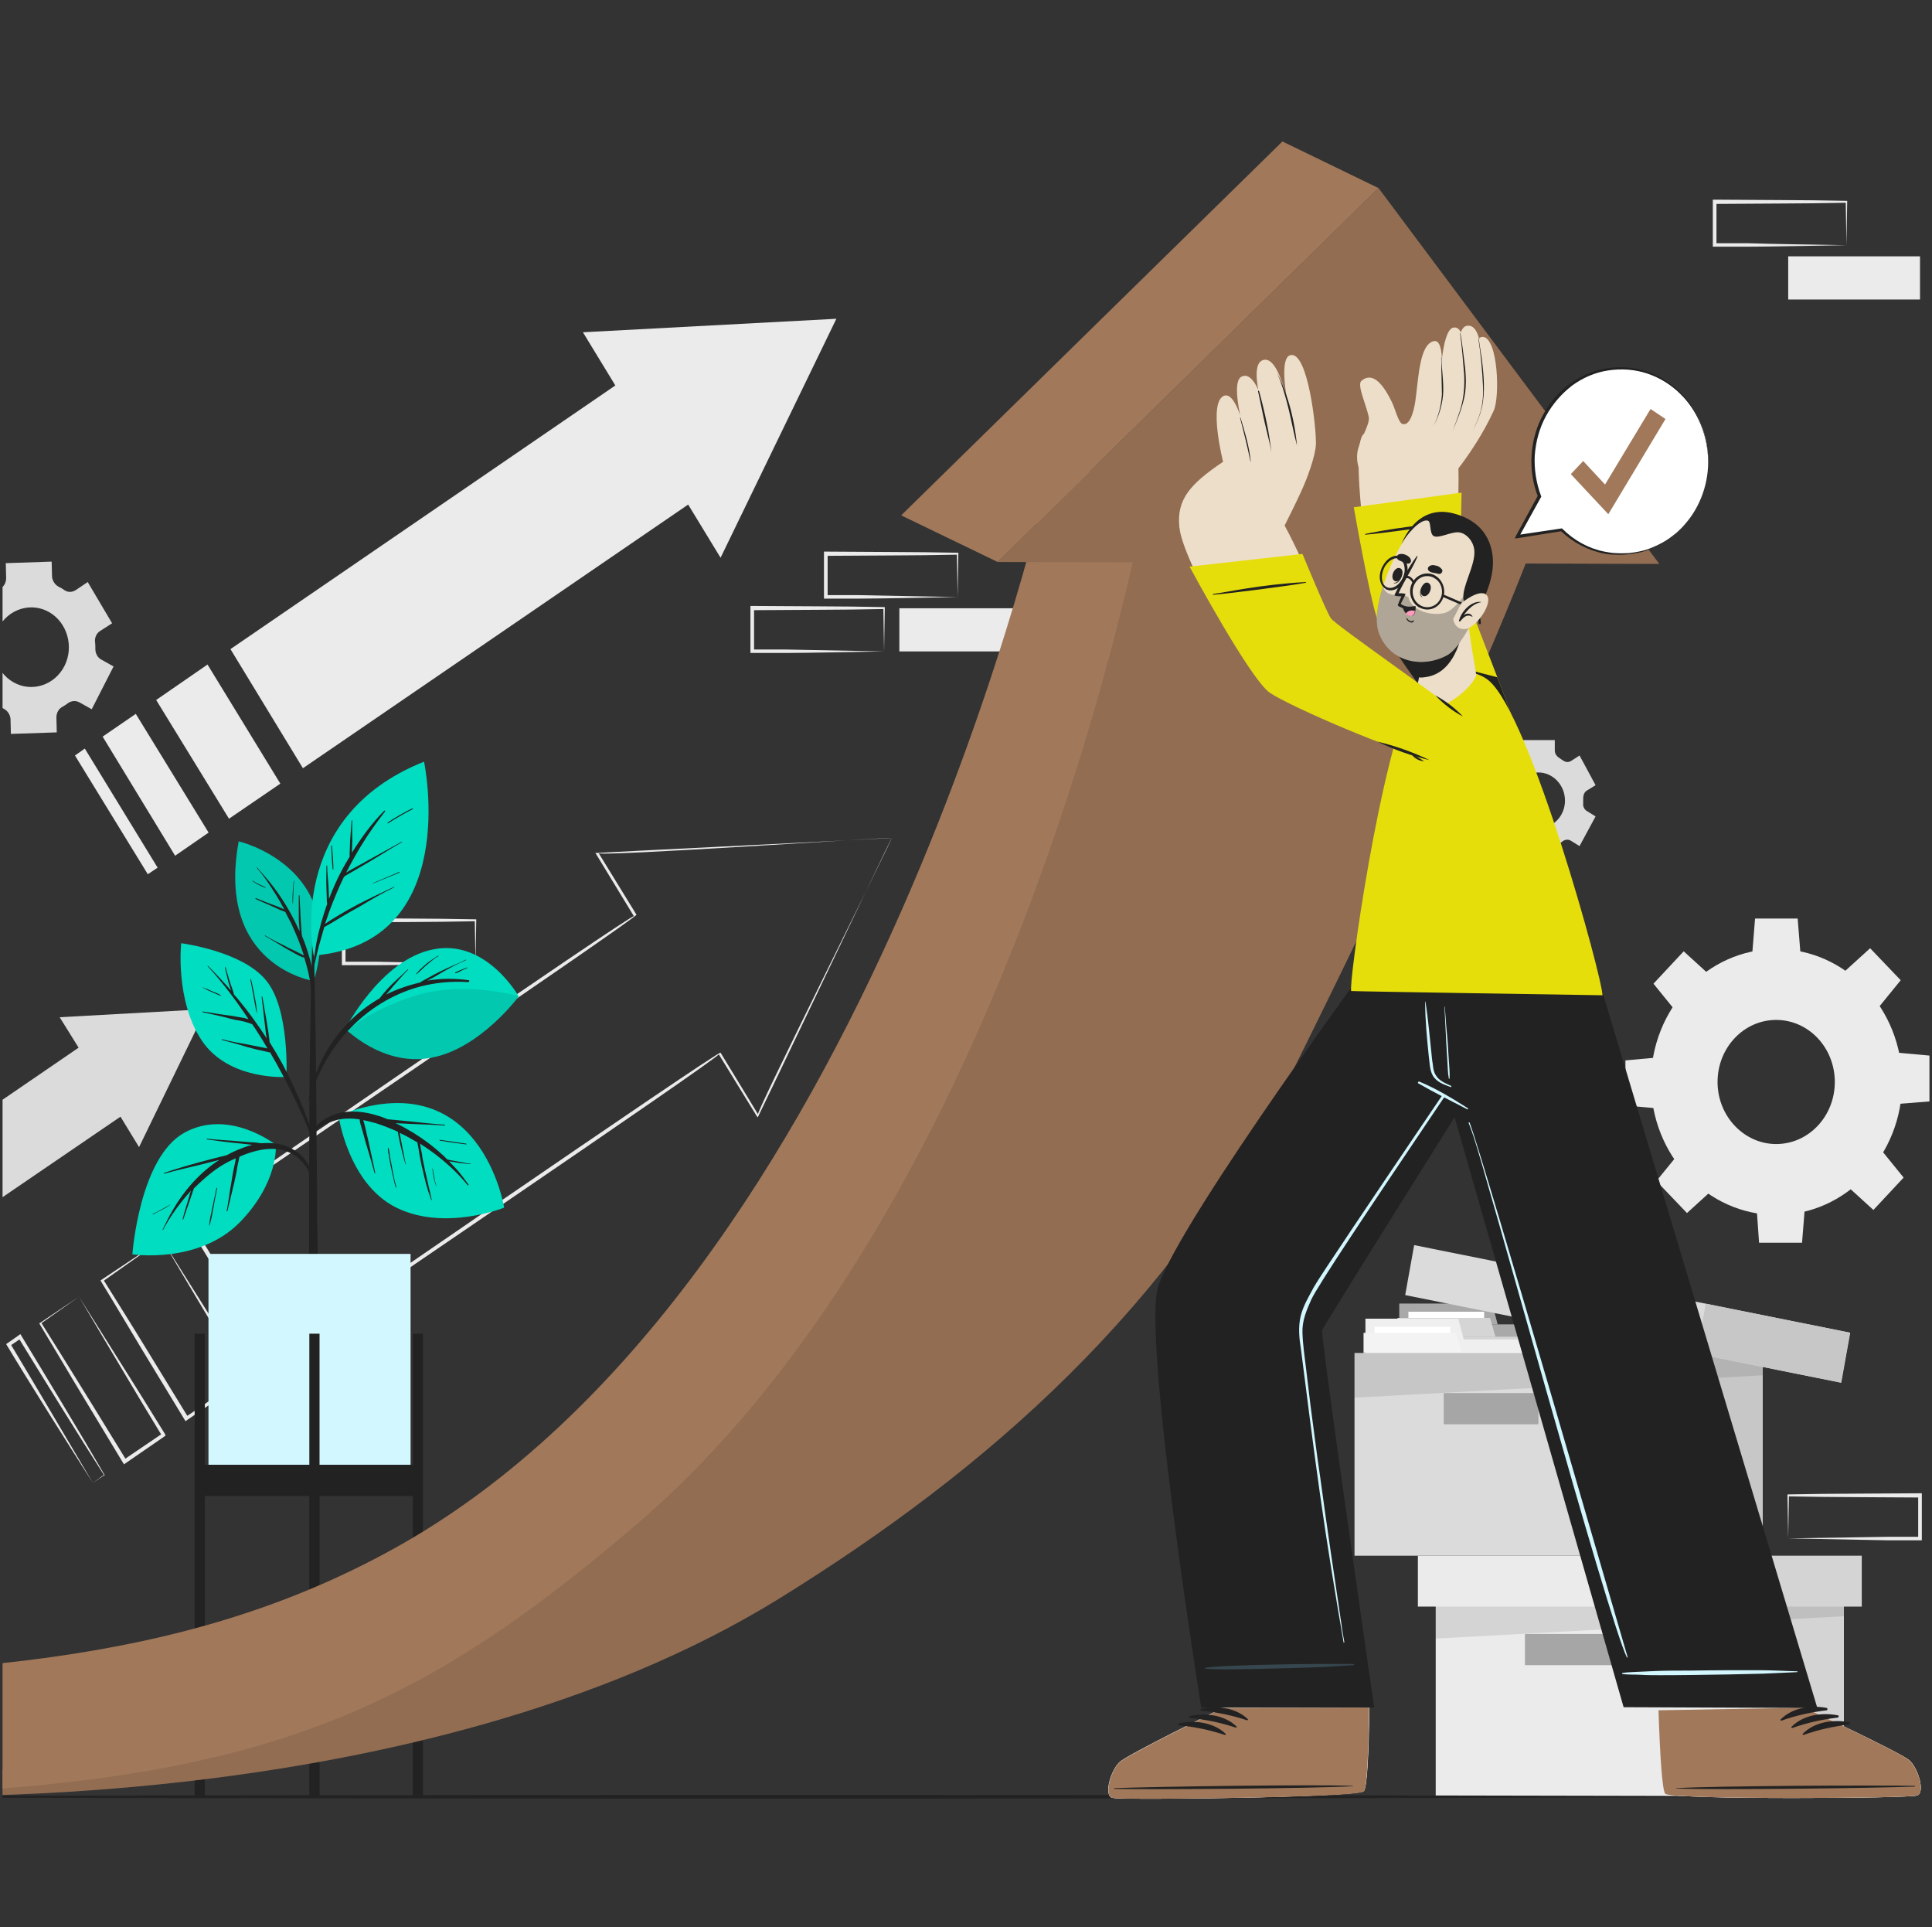 <svg width="378" height="377" viewBox="0 0 378 377" fill="none" xmlns="http://www.w3.org/2000/svg">
<rect x="0" y="0" width="378" height="377" fill="#333333" stroke="none"/>
<g clip-path="url(#clip0_3787_26980)">
<path d="M-2.644 137.982C-1.932 137.529 -1.077 137.529 -0.364 137.982C-0.15 138.133 -0.008 138.208 0.206 138.359C0.419 138.434 0.633 138.585 0.776 138.66C1.488 139.037 1.987 139.791 2.058 140.621L2.129 143.561L11.106 143.26L11.035 140.319C11.035 139.49 11.462 138.66 12.175 138.283C12.531 138.057 12.958 137.831 13.314 137.529C13.956 137.077 14.81 137.002 15.523 137.379L17.945 138.736L22.22 130.366L19.797 129.009C19.085 128.632 18.658 127.803 18.658 126.973C18.658 126.521 18.658 125.993 18.586 125.541C18.515 124.711 18.871 123.882 19.584 123.43L21.935 121.922L17.162 113.854L14.81 115.437C14.098 115.89 13.243 115.89 12.602 115.437C12.388 115.286 12.246 115.211 12.032 115.06C11.818 114.985 11.605 114.834 11.462 114.759C10.75 114.382 10.251 113.628 10.18 112.798L10.108 109.858L1.132 110.159L1.203 113.1C1.203 113.929 0.776 114.759 0.063 115.136C-0.364 115.362 -0.72 115.588 -1.077 115.89C-1.718 116.342 -2.573 116.417 -3.285 116.04L-5.707 114.683L-9.982 123.053L-7.56 124.41C-6.847 124.787 -6.42 125.616 -6.42 126.446C-6.42 126.898 -6.42 127.426 -6.349 127.878C-6.277 128.708 -6.634 129.537 -7.346 129.989L-9.697 131.497L-4.924 139.565L-2.644 137.982ZM-0.364 122.902C1.559 119.132 6.048 117.699 9.61 119.735C13.172 121.771 14.525 126.521 12.602 130.291C10.678 134.061 6.19 135.494 2.628 133.458C-0.934 131.422 -2.288 126.747 -0.364 122.902Z" fill="#DBDBDB"/>
<path d="M291.445 154.645C291.944 154.947 292.229 155.55 292.158 156.153C292.158 156.304 292.158 156.455 292.158 156.681C292.158 156.832 292.158 156.983 292.158 157.209C292.158 157.812 291.944 158.415 291.445 158.641L289.736 159.697L292.87 165.503L294.58 164.447C295.079 164.146 295.649 164.146 296.147 164.523C296.432 164.673 296.646 164.9 296.931 165.05C297.43 165.352 297.786 165.88 297.786 166.483V168.519H304.127V166.483C304.127 165.88 304.483 165.352 304.982 165.05C305.267 164.9 305.551 164.749 305.765 164.523C306.264 164.221 306.834 164.146 307.333 164.447L309.042 165.503L312.177 159.697L310.467 158.641C309.968 158.34 309.684 157.737 309.755 157.209C309.755 157.058 309.755 156.907 309.755 156.681C309.755 156.53 309.755 156.379 309.755 156.153C309.755 155.55 309.968 154.947 310.467 154.645L312.177 153.59L309.042 147.784L307.404 148.839C306.905 149.141 306.335 149.141 305.836 148.764C305.551 148.613 305.266 148.387 305.053 148.236C304.554 147.935 304.198 147.407 304.198 146.804V144.768H297.857V146.804C297.857 147.407 297.501 147.935 297.002 148.236C296.717 148.387 296.432 148.538 296.219 148.764C295.72 149.066 295.15 149.141 294.651 148.839L293.013 147.784L289.878 153.59L291.445 154.645ZM300.992 151.101C303.842 151.101 306.193 153.59 306.193 156.606C306.193 159.622 303.842 162.034 300.992 162.034C298.142 162.034 295.862 159.622 295.862 156.606C295.791 153.59 298.142 151.101 300.992 151.101Z" fill="#DBDBDB"/>
<path d="M323.006 211.648C323.006 225.974 333.977 237.661 347.585 237.661C361.121 237.661 372.164 226.049 372.164 211.648C372.164 197.322 361.192 185.635 347.585 185.635C333.977 185.635 323.006 197.322 323.006 211.648ZM336.043 211.648C336.043 204.937 341.173 199.508 347.514 199.508C353.854 199.508 358.984 204.937 358.984 211.648C358.984 218.358 353.854 223.787 347.514 223.787C341.244 223.787 336.043 218.358 336.043 211.648Z" fill="#EBEBEB"/>
<path d="M342.812 186.766H352.287L351.717 179.678H343.381L342.812 186.766Z" fill="#EBEBEB"/>
<path d="M360.836 190.083L367.461 197.171L371.879 191.742L365.894 185.484L360.836 190.083Z" fill="#EBEBEB"/>
<path d="M371.237 205.917V215.945L377.934 215.418V206.52L371.237 205.917Z" fill="#EBEBEB"/>
<path d="M368.103 224.993L361.406 232.006L366.535 236.68L372.448 230.347L368.103 224.993Z" fill="#EBEBEB"/>
<path d="M353.142 236.002H343.667L344.165 243.089H352.572L353.142 236.002Z" fill="#EBEBEB"/>
<path d="M335.117 232.684L328.492 225.597L324.075 231.025L330.059 237.284L335.117 232.684Z" fill="#EBEBEB"/>
<path d="M324.645 216.85V206.822L318.019 207.425V216.247L324.645 216.85Z" fill="#EBEBEB"/>
<path d="M327.85 197.774L334.547 190.762L329.418 186.087L323.505 192.421L327.85 197.774Z" fill="#EBEBEB"/>
<path d="M187.36 116.794C183.086 116.87 172.185 117.096 168.053 117.096H161.57H161.214V116.719V108.274V107.897H161.57L174.465 107.973C177.671 107.973 184.154 108.048 187.36 108.123H187.503V108.274L187.36 116.794ZM187.36 116.794L187.218 108.35L187.36 108.5C184.154 108.576 177.671 108.651 174.465 108.651L161.57 108.727L161.927 108.35V116.794L161.57 116.417H167.982C172.043 116.493 183.157 116.719 187.36 116.794Z" fill="#EBEBEB"/>
<path d="M172.969 127.426C168.694 127.501 157.794 127.728 153.662 127.728H147.179H146.823V127.351V118.906V118.529H147.179L160.074 118.604C163.28 118.604 169.763 118.68 172.969 118.755H173.112V118.906L172.969 127.426ZM172.969 127.426L172.827 118.981L172.969 119.132C169.763 119.207 163.28 119.283 160.074 119.283L147.179 119.358L147.535 118.981V127.426L147.179 127.049H153.591C157.652 127.124 168.766 127.351 172.969 127.426Z" fill="#EBEBEB"/>
<path d="M201.751 118.981H175.961V127.426H201.751V118.981Z" fill="#EBEBEB"/>
<path d="M93.035 188.5C88.76 188.575 77.86 188.802 73.728 188.802H67.245H66.889V188.425V179.98V179.603H67.245L80.14 179.678C83.346 179.678 89.829 179.754 93.035 179.829H93.177V179.98L93.035 188.5ZM93.035 188.5L92.892 180.055L93.035 180.206C89.829 180.281 83.346 180.357 80.14 180.357L67.245 180.432L67.601 180.055V188.5L67.245 188.123H73.657C77.718 188.198 88.832 188.425 93.035 188.5Z" fill="#EBEBEB"/>
<path d="M361.263 47.954C356.989 48.03 346.089 48.256 341.956 48.256H335.473H335.117V47.879V39.434V39.057H335.473L348.368 39.133C351.574 39.133 358.057 39.208 361.263 39.283H361.406V39.434L361.263 47.954ZM361.263 47.954L361.121 39.51L361.263 39.66C358.057 39.736 351.574 39.811 348.368 39.811L335.473 39.886L335.83 39.51V47.954L335.473 47.577H341.885C345.946 47.728 357.06 47.879 361.263 47.954Z" fill="#EBEBEB"/>
<path d="M375.654 50.141H349.865V58.586H375.654V50.141Z" fill="#EBEBEB"/>
<path d="M349.864 300.921C354.139 300.846 365.11 300.695 369.242 300.62H375.654L375.298 300.997V292.552L375.654 292.929L362.759 292.854C359.553 292.854 353.07 292.778 349.864 292.703L350.007 292.552L349.864 300.921ZM349.864 300.921L349.722 292.477V292.326H349.864C353.07 292.25 359.553 292.175 362.759 292.175L375.654 292.1H376.01V292.477V300.921V301.298H375.654H369.171C365.039 301.223 354.068 300.997 349.864 300.921Z" fill="#EBEBEB"/>
<path d="M360.765 311.854H280.902V351.515H360.765V311.854Z" fill="#EBEBEB"/>
<path opacity="0.1" d="M360.765 311.854H334.333V351.515H360.765V311.854Z" fill="#020100"/>
<path opacity="0.1" d="M360.765 311.854H280.902V320.525L360.765 316.152V311.854Z" fill="#020100"/>
<path d="M364.255 304.314H277.411V314.267H364.255V304.314Z" fill="#EBEBEB"/>
<path opacity="0.1" d="M364.184 304.314H335.473V314.267H364.184V304.314Z" fill="#020100"/>
<path d="M316.879 319.621H298.356V325.728H316.879V319.621Z" fill="#A6A6A6"/>
<path d="M325.143 259.074H273.777V298.508H325.143V259.074Z" fill="#EBEBEB"/>
<path d="M291.944 255.003H273.777V259.074H293.013L291.944 255.003Z" fill="#EBEBEB"/>
<g opacity="0.3">
<path d="M325.143 259.074H273.777V298.508H325.143V259.074Z" fill="#111111"/>
<path d="M325.143 259.074H273.777V298.508H325.143V259.074Z" fill="black" fill-opacity="0.2"/>
<path d="M291.944 255.003H273.777V259.074H293.013L291.944 255.003Z" fill="#111111"/>
<path d="M291.944 255.003H273.777V259.074H293.013L291.944 255.003Z" fill="black" fill-opacity="0.2"/>
</g>
<path d="M290.377 256.586H275.558V258.924H290.377V256.586Z" fill="white"/>
<path d="M325.143 298.433H273.777L273.421 261.487H324.787L325.143 298.433Z" fill="#EBEBEB"/>
<path d="M291.517 257.792H273.421V261.487H292.585L291.517 257.792Z" fill="#EBEBEB"/>
<g opacity="0.1">
<path d="M325.143 298.433H273.777L273.421 261.487H324.787L325.143 298.433Z" fill="#111111"/>
<path d="M325.143 298.433H273.777L273.421 261.487H324.787L325.143 298.433Z" fill="black" fill-opacity="0.2"/>
<path d="M291.517 257.792H273.421V261.487H292.585L291.517 257.792Z" fill="#111111"/>
<path d="M291.517 257.792H273.421V261.487H292.585L291.517 257.792Z" fill="black" fill-opacity="0.2"/>
</g>
<path d="M318.518 262.015H267.152V301.449H318.518V262.015Z" fill="#EBEBEB"/>
<path d="M285.318 257.943H267.152V262.015H286.387L285.318 257.943Z" fill="#EBEBEB"/>
<g opacity="0.2">
<path d="M318.518 262.015H267.152V301.449H318.518V262.015Z" fill="white"/>
<path d="M285.318 257.943H267.152V262.015H286.387L285.318 257.943Z" fill="white"/>
</g>
<path d="M283.751 259.527H268.933V261.864H283.751V259.527Z" fill="white"/>
<path d="M318.518 301.449H267.152L266.795 264.503H318.161L318.518 301.449Z" fill="#EBEBEB"/>
<path d="M284.891 260.733H266.795V264.503H286.031L284.891 260.733Z" fill="#EBEBEB"/>
<g opacity="0.4">
<path d="M318.518 301.449H267.152L266.795 264.503H318.161L318.518 301.449Z" fill="white"/>
<path d="M284.891 260.733H266.795V264.503H286.031L284.891 260.733Z" fill="white"/>
</g>
<path d="M344.877 264.654H265.014V304.314H344.877V264.654Z" fill="#DBDBDB"/>
<path d="M344.877 264.654H318.446V304.314H344.877V264.654Z" fill="#C7C7C7"/>
<path opacity="0.1" d="M344.877 264.654H265.014V273.4L344.877 269.027V264.654Z" fill="#020100"/>
<path d="M300.992 272.496H282.469V278.603H300.992V272.496Z" fill="#A6A6A6"/>
<path d="M361.998 260.698L276.682 243.557L274.928 253.334L360.245 270.476L361.998 260.698Z" fill="#DBDBDB"/>
<path d="M361.94 260.684L333.734 255.017L331.98 264.795L360.186 270.462L361.94 260.684Z" fill="#C7C7C7"/>
<path d="M163.636 62.356L140.981 109.104L134.641 98.698L59.266 150.272L45.089 126.974L120.392 75.4L114.051 64.995L163.636 62.356Z" fill="#EBEBEB"/>
<path d="M16.591 146.427L30.84 169.725L28.916 171.007L14.668 147.784L16.591 146.427Z" fill="#EBEBEB"/>
<path d="M26.566 139.641L40.814 162.864L34.26 167.388L20.082 144.089L26.566 139.641Z" fill="#EBEBEB"/>
<path d="M40.6 129.99L54.849 153.288L44.804 160.15L30.555 136.926L40.6 129.99Z" fill="#EBEBEB"/>
<path d="M40.315 197.397L27.207 224.39L23.573 218.434L-19.956 248.141L-28.149 234.72L15.38 204.937L11.676 198.981L40.315 197.397Z" fill="#DBDBDB"/>
<path d="M18.159 290.064C13.029 281.996 6.048 270.987 1.203 262.92C1.631 262.618 3.625 261.261 3.982 260.959C8.826 268.952 15.808 280.488 20.439 288.48L20.51 288.556H20.439L18.159 290.064ZM18.159 290.064L20.367 288.48V288.556C15.523 281.016 8.399 269.479 3.625 261.713L4.124 261.789L1.916 263.297L1.987 262.769C6.689 270.61 13.457 282.071 18.159 290.064Z" fill="#EBEBEB"/>
<path d="M174.465 163.919C174.109 164.447 148.533 218.132 148.248 218.584L148.034 218.283L140.625 206.219C142.05 206.068 53.139 266.237 53.495 266.237L53.21 266.463L52.997 266.162L36.468 239.169L36.255 238.867L36.54 238.641C36.611 238.867 124.595 178.019 124.026 179.226L116.688 167.162L116.474 166.86C116.901 166.785 174.18 163.995 174.465 163.919ZM174.465 163.919C174.465 163.693 116.118 167.689 117.115 166.86L124.524 178.924C125.023 179.301 37.11 238.942 37.038 239.169L37.109 238.641L53.638 265.634L53.139 265.559C53.424 265.634 140.839 205.239 140.981 205.917L148.319 217.981C147.251 218.811 174.75 163.919 174.465 163.919Z" fill="#EBEBEB"/>
<path d="M15.452 253.646C18.23 258.094 25.354 269.329 28.062 273.702L32.265 280.488L32.407 280.79L32.123 281.016L24.571 286.218L24.286 286.445L24.072 286.143C21.365 281.619 14.383 270.158 11.818 265.785L7.758 258.999L7.686 258.848L7.829 258.773L15.452 253.646ZM15.452 253.646L7.971 258.924L8.042 258.697L12.246 265.408C14.882 269.63 22.006 281.167 24.713 285.615L24.215 285.54L31.766 280.413L31.695 280.865L27.634 274.154C24.998 269.781 18.088 258.094 15.452 253.646Z" fill="#EBEBEB"/>
<path d="M31.695 242.486C36.682 250.403 43.664 261.412 48.437 269.329L48.58 269.63L48.295 269.781L36.611 277.774L36.326 278L36.112 277.698L27.919 264.202C25.141 259.602 22.433 255.003 19.655 250.479C22.79 248.368 28.703 244.447 31.695 242.486ZM31.695 242.486C28.845 244.522 23.003 248.594 20.154 250.63L20.225 250.328C23.003 254.777 25.853 259.301 28.56 263.749L36.825 277.246L36.326 277.17L48.01 269.253L47.938 269.706C43.236 261.94 36.397 250.479 31.695 242.486Z" fill="#EBEBEB"/>
<path d="M-74.1 351.439C70.023 350.987 231.673 350.987 375.725 351.439C231.602 351.967 70.023 351.967 -74.1 351.439Z" fill="#222222"/>
<path d="M61.379 191.893C61.379 191.893 42.214 189.028 46.703 164.598C46.703 164.523 68.075 169.65 61.379 191.893Z" fill="#00DDC0"/>
<g opacity="0.1">
<path d="M61.379 191.893C61.379 191.893 42.214 189.028 46.703 164.598C46.703 164.523 68.075 169.65 61.379 191.893Z" fill="#111111"/>
<path d="M61.379 191.893C61.379 191.893 42.214 189.028 46.703 164.598C46.703 164.523 68.075 169.65 61.379 191.893Z" fill="black" fill-opacity="0.2"/>
</g>
<path d="M60.381 186.766C60.025 185.559 59.597 184.278 59.099 183.147C59.099 182.996 59.028 182.845 59.028 182.694C59.028 182.393 58.956 182.016 58.956 181.714C58.885 180.96 58.885 180.281 58.814 179.527C58.743 178.095 58.671 176.587 58.6 175.154C58.6 175.079 58.458 175.079 58.458 175.154C58.458 176.587 58.458 178.095 58.458 179.527C58.458 180.281 58.529 180.96 58.6 181.714C58.6 181.865 58.6 182.016 58.6 182.166C57.532 179.754 56.249 177.416 54.753 175.23C54.112 174.249 53.399 173.345 52.687 172.44C51.903 171.535 51.12 170.63 50.336 169.725C50.265 169.65 50.194 169.725 50.265 169.801C51.69 171.384 52.829 173.194 53.969 175.003C54.539 175.908 55.109 176.888 55.608 177.869C55.537 177.869 55.465 177.793 55.394 177.793C55.18 177.718 54.967 177.567 54.682 177.492C54.183 177.265 53.613 177.039 53.114 176.888C52.117 176.511 51.048 176.059 50.051 175.682C49.98 175.682 49.98 175.757 49.98 175.833C50.977 176.285 51.974 176.738 53.043 177.19C53.542 177.416 54.041 177.642 54.539 177.869C54.753 178.019 55.038 178.095 55.323 178.17C55.465 178.246 55.679 178.321 55.822 178.396C56.178 179.15 56.605 179.904 56.962 180.583C57.816 182.468 58.671 184.428 59.312 186.464C59.384 186.615 59.384 186.766 59.455 186.917C58.956 186.615 58.386 186.389 57.888 186.087C57.246 185.786 56.534 185.484 55.893 185.107C54.539 184.428 53.186 183.825 51.903 182.996C51.832 182.92 51.761 183.071 51.832 183.071C53.114 183.825 54.468 184.655 55.75 185.409C56.392 185.786 57.104 186.163 57.745 186.54C58.315 186.841 58.956 187.218 59.526 187.294C60.096 189.179 60.595 191.064 60.809 193.024C61.022 195.814 61.022 198.604 61.094 201.393C61.094 201.469 61.165 201.469 61.165 201.393C61.379 198.905 61.45 196.342 61.45 193.778C61.521 191.29 61.094 189.028 60.381 186.766Z" fill="#222222"/>
<path d="M57.46 172.364C57.318 173.797 57.175 175.23 57.246 176.662C57.246 176.738 57.318 176.738 57.318 176.662C57.389 175.23 57.389 173.797 57.532 172.364C57.603 172.289 57.46 172.289 57.46 172.364Z" fill="#222222"/>
<path d="M51.975 173.571C51.12 173.194 50.265 172.817 49.481 172.289C49.41 172.214 49.339 172.364 49.41 172.364C50.194 172.892 50.977 173.345 51.903 173.646C51.975 173.646 52.046 173.571 51.975 173.571Z" fill="#222222"/>
<path d="M62.02 230.724C62.02 228.462 61.949 226.276 61.949 224.014C61.877 216.549 61.877 209.16 61.735 201.695C61.663 195.814 61.521 189.857 61.379 183.976C61.379 183.976 61.379 183.901 61.307 183.901C61.307 182.317 61.307 180.659 61.307 179.075C61.307 179 61.236 179 61.236 179C61.165 179 61.165 179 61.165 179.075C61.165 180.659 61.165 182.317 61.165 183.901L61.094 183.976C60.809 194.457 60.595 205.013 60.524 215.569C60.524 217.68 60.524 219.867 60.524 221.978C60.452 228.839 60.452 235.701 60.452 242.562C60.452 243.618 60.452 244.749 60.452 245.804C60.452 252.062 60.524 258.321 60.524 264.654C60.524 264.956 60.88 265.182 61.236 265.182C61.663 265.182 62.091 265.031 62.091 264.654C62.091 257.717 62.162 250.781 62.162 243.919C62.02 239.471 62.02 235.097 62.02 230.724Z" fill="#222222"/>
<path d="M53.969 223.938C53.969 223.938 44.779 216.7 36.016 221.601C27.253 226.502 25.9 245.352 25.9 245.352C25.9 245.352 38.723 247.312 46.845 239.169C54.61 231.252 53.969 223.938 53.969 223.938Z" fill="#00DDC0"/>
<path d="M56.463 224.39C54.824 223.636 52.972 223.486 51.12 223.636C50.763 223.561 50.336 223.561 49.98 223.486C49.552 223.486 49.125 223.41 48.697 223.41C47.771 223.335 46.916 223.259 45.99 223.184C44.138 223.033 42.357 222.958 40.504 222.732C40.433 222.732 40.433 222.882 40.504 222.882C42.285 223.109 44.066 223.41 45.919 223.561C46.845 223.636 47.771 223.787 48.697 223.863C48.911 223.863 49.125 223.938 49.338 223.938C49.053 224.013 48.769 224.089 48.555 224.164C47.13 224.617 45.705 225.22 44.351 225.974C43.639 226.125 42.927 226.351 42.214 226.502C41.074 226.803 39.934 227.105 38.794 227.406C36.586 228.01 34.306 228.688 32.098 229.442C32.026 229.442 32.026 229.593 32.098 229.593C34.306 228.99 36.515 228.462 38.794 227.934C39.863 227.633 40.932 227.407 42.072 227.105C42.357 227.03 42.642 226.954 42.927 226.879C40.433 228.462 38.225 230.573 36.372 232.911C34.52 235.248 33.095 237.812 31.813 240.526C31.813 240.601 31.884 240.677 31.884 240.601C33.38 237.812 35.232 235.248 37.37 232.911C37.298 233.061 37.298 233.137 37.227 233.288C37.085 233.891 36.871 234.419 36.728 235.022C36.372 236.153 36.016 237.284 35.731 238.49C35.731 238.566 35.802 238.566 35.874 238.49C36.23 237.359 36.657 236.228 37.014 235.173C37.227 234.645 37.37 234.042 37.583 233.514C37.655 233.212 37.797 232.911 37.868 232.684C37.868 232.609 37.94 232.534 37.94 232.458C39.008 231.403 40.077 230.422 41.217 229.518C42.713 228.311 44.351 227.331 46.133 226.577C46.133 226.728 46.061 226.879 46.061 227.105C45.99 227.557 45.847 228.01 45.776 228.462C45.563 229.367 45.42 230.347 45.278 231.252C44.921 233.137 44.708 235.022 44.351 236.907C44.351 236.982 44.423 236.982 44.494 236.907C44.921 235.022 45.42 233.137 45.847 231.252C46.061 230.272 46.275 229.367 46.417 228.387C46.489 227.934 46.56 227.482 46.702 227.029C46.774 226.803 46.774 226.502 46.845 226.275C46.987 226.2 47.201 226.125 47.344 226.049C49.766 225.069 52.402 224.39 55.038 224.918C57.531 225.446 59.597 227.18 60.595 229.593C60.666 229.819 61.022 229.668 60.951 229.442C60.381 227.029 58.529 225.295 56.463 224.39Z" fill="#222222"/>
<path d="M42.357 232.383C42.072 233.589 41.858 234.871 41.573 236.077C41.359 237.284 41.003 238.49 40.932 239.697C40.932 239.772 41.003 239.772 41.003 239.697C41.359 238.566 41.573 237.284 41.787 236.077C42.001 234.871 42.214 233.665 42.499 232.383C42.499 232.383 42.428 232.307 42.357 232.383Z" fill="#222222"/>
<path d="M33.451 235.55C32.311 236.153 31.172 236.907 29.889 237.435C29.818 237.435 29.889 237.586 29.96 237.51C31.172 236.907 32.383 236.379 33.451 235.55C33.523 235.625 33.523 235.55 33.451 235.55Z" fill="#222222"/>
<path d="M56.035 210.668C56.035 210.668 44.779 211.422 39.507 203.58C34.235 195.739 35.446 184.504 35.446 184.504C35.446 184.504 47.273 186.012 51.974 191.667C56.748 197.247 56.035 210.668 56.035 210.668Z" fill="#00DDC0"/>
<path d="M61.379 222.43C61.022 221.148 60.524 219.867 60.025 218.66C59.598 217.454 59.099 216.247 58.6 215.116C57.603 212.704 56.463 210.366 55.252 208.104C54.468 206.672 53.613 205.239 52.758 203.882C52.758 203.656 52.687 203.429 52.687 203.279C52.616 202.902 52.616 202.525 52.544 202.148C52.402 201.394 52.331 200.64 52.188 199.886C51.903 198.227 51.618 196.568 51.333 194.985C51.333 194.909 51.191 194.909 51.191 194.985C51.405 196.643 51.547 198.227 51.761 199.886C51.832 200.715 51.975 201.469 52.046 202.298C52.117 202.6 52.117 202.902 52.188 203.128C50.478 200.489 48.626 197.925 46.631 195.512C46.346 195.211 46.062 194.834 45.776 194.532C45.776 194.457 45.705 194.381 45.705 194.231C45.634 194.004 45.563 193.778 45.492 193.552C45.349 193.1 45.135 192.572 44.993 192.119C44.708 191.215 44.423 190.234 44.138 189.254C44.138 189.179 43.995 189.179 43.995 189.254C44.209 190.234 44.494 191.215 44.708 192.195C44.85 192.647 44.993 193.1 45.135 193.552C45.135 193.627 45.206 193.703 45.206 193.778C43.782 192.119 42.286 190.536 40.718 188.953C40.647 188.877 40.576 188.953 40.647 189.028C43.568 192.195 46.204 195.739 48.626 199.358C48.341 199.282 48.056 199.207 47.771 199.132C46.916 198.981 46.062 198.83 45.135 198.679C43.283 198.453 41.502 198.151 39.65 197.85C39.578 197.85 39.578 197.925 39.65 198.001C41.431 198.378 43.141 198.755 44.85 199.207C45.634 199.433 46.489 199.584 47.344 199.735C48.056 199.886 48.697 200.112 49.339 200.338C49.552 200.64 49.695 200.866 49.909 201.167C50.764 202.449 51.547 203.731 52.331 205.088C51.975 205.013 51.547 204.937 51.191 204.862C50.336 204.711 49.481 204.485 48.555 204.334C46.845 204.033 45.135 203.731 43.425 203.279C43.354 203.279 43.354 203.354 43.425 203.429C45.135 203.882 46.845 204.334 48.555 204.862C49.41 205.088 50.194 205.314 51.048 205.465C51.476 205.541 51.903 205.691 52.331 205.767C52.544 205.842 52.687 205.842 52.83 205.842C54.468 208.632 56.035 211.573 57.46 214.513C58.102 215.795 58.671 217.152 59.313 218.434C59.883 219.791 60.453 221.148 60.951 222.581C61.022 222.807 61.45 222.732 61.379 222.43Z" fill="#222222"/>
<path d="M49.837 194.984C49.623 193.853 49.41 192.722 49.125 191.591C49.125 191.516 48.982 191.516 48.982 191.591C49.196 192.722 49.41 193.853 49.623 194.984C49.837 196.115 49.98 197.246 50.264 198.302C50.264 197.246 50.051 196.115 49.837 194.984Z" fill="#222222"/>
<path d="M43.212 194.683C42.713 194.381 42.143 194.155 41.573 193.929C41.288 193.778 41.003 193.703 40.718 193.552C40.576 193.477 40.433 193.401 40.291 193.401C40.148 193.326 39.934 193.25 39.792 193.175C39.721 193.1 39.649 193.25 39.721 193.25C39.863 193.25 40.077 193.401 40.219 193.477C40.362 193.552 40.504 193.627 40.647 193.703C40.932 193.854 41.217 193.929 41.502 194.08C42.072 194.306 42.57 194.608 43.14 194.758C43.283 194.834 43.283 194.683 43.212 194.683Z" fill="#222222"/>
<path d="M67.577 201.243C67.577 201.243 74.416 187.746 84.746 185.71C95.147 183.599 101.488 194.909 101.488 194.909C101.488 194.909 93.936 205.164 84.39 206.898C74.915 208.707 67.577 201.243 67.577 201.243Z" fill="#00DDC0"/>
<path d="M91.728 191.742C89.021 191.365 86.313 191.365 83.606 191.818C83.749 191.742 83.891 191.667 84.034 191.592C84.817 191.215 85.601 190.762 86.313 190.31C87.881 189.405 89.519 188.5 91.158 187.822C91.229 187.822 91.158 187.671 91.087 187.746C89.448 188.576 87.809 189.179 86.171 190.008C85.387 190.385 84.532 190.838 83.749 191.29C83.25 191.592 82.68 191.818 82.181 192.195C79.902 192.723 77.693 193.477 75.556 194.532C75.983 194.004 76.411 193.552 76.838 193.024C77.835 191.893 78.762 190.762 79.83 189.707C79.902 189.631 79.83 189.556 79.759 189.631C78.691 190.687 77.551 191.667 76.482 192.723C75.983 193.25 75.484 193.778 74.986 194.381C74.772 194.683 74.487 194.985 74.273 195.286C69.785 197.85 65.938 201.771 63.373 206.521C61.948 209.235 60.951 212.1 60.381 215.116C60.381 215.192 60.452 215.267 60.524 215.192C61.948 210.065 64.656 205.314 68.147 201.544C71.922 197.473 76.767 194.457 82.039 193.024C85.174 192.195 88.379 191.893 91.657 192.119C91.87 191.969 91.87 191.742 91.728 191.742Z" fill="#222222"/>
<g opacity="0.1">
<path d="M101.488 194.909C101.488 194.909 93.936 205.163 84.39 206.898C77.123 208.255 71.139 204.259 68.716 202.298L68.218 201.393C68.218 201.393 73.133 197.02 82.395 194.457C91.728 191.968 101.488 194.909 101.488 194.909Z" fill="#111111"/>
<path d="M101.488 194.909C101.488 194.909 93.936 205.163 84.39 206.898C77.123 208.255 71.139 204.259 68.716 202.298L68.218 201.393C68.218 201.393 73.133 197.02 82.395 194.457C91.728 191.968 101.488 194.909 101.488 194.909Z" fill="black" fill-opacity="0.2"/>
</g>
<path d="M85.743 186.917C84.96 187.445 84.176 187.897 83.464 188.5C82.751 189.103 82.039 189.707 81.469 190.461C81.398 190.536 81.469 190.611 81.54 190.536C82.253 189.933 82.894 189.254 83.606 188.651C84.319 188.048 85.031 187.445 85.815 186.992L85.743 186.917Z" fill="#222222"/>
<path d="M91.372 189.254C91.016 189.405 90.588 189.556 90.232 189.707C89.876 189.857 89.448 190.008 89.092 190.234C89.021 190.234 89.021 190.385 89.163 190.385C89.519 190.234 89.947 190.084 90.303 189.857C90.659 189.707 91.087 189.48 91.443 189.33C91.514 189.33 91.443 189.179 91.372 189.254Z" fill="#222222"/>
<path d="M66.223 218.208C66.223 218.208 68.075 231.553 77.55 236.228C87.026 240.903 98.638 236.228 98.638 236.228C98.638 236.228 94.079 207.35 66.223 218.208Z" fill="#00DDC0"/>
<path d="M92.084 227.633C91.229 227.557 90.303 227.331 89.448 227.18C89.02 227.105 88.593 227.03 88.166 226.954C87.952 226.879 87.738 226.879 87.524 226.803C87.24 226.577 87.026 226.276 86.741 226.049C84.96 224.391 82.965 222.883 80.899 221.601C79.759 220.922 78.619 220.244 77.408 219.716C77.479 219.716 77.55 219.716 77.622 219.716C78.69 219.791 79.688 219.791 80.756 219.867C82.822 219.942 84.96 220.017 87.026 220.168C87.097 220.168 87.097 220.017 87.026 220.017C84.96 219.867 82.822 219.64 80.756 219.414C79.759 219.339 78.762 219.188 77.693 219.113C77.194 219.037 76.624 219.037 76.126 218.962C75.983 218.962 75.841 218.962 75.698 218.886C75.128 218.66 74.629 218.434 74.06 218.283C71.495 217.454 68.645 217.077 66.009 217.831C63.587 218.509 61.236 220.168 60.595 222.807C60.595 222.883 60.737 222.958 60.737 222.883C61.663 220.621 63.943 219.565 66.08 219.037C67.505 218.736 68.93 218.736 70.355 218.962C70.426 219.64 70.64 220.319 70.854 220.998C71.139 221.902 71.352 222.883 71.637 223.787C72.207 225.672 72.777 227.557 73.276 229.442C73.276 229.518 73.418 229.518 73.418 229.442C72.991 227.557 72.635 225.672 72.207 223.787C71.993 222.883 71.78 221.978 71.566 220.998C71.424 220.394 71.281 219.716 71.067 219.113C71.922 219.263 72.706 219.49 73.561 219.716C74.986 220.168 76.482 220.771 77.835 221.375C77.978 222.355 78.192 223.26 78.405 224.24C78.69 225.446 78.975 226.577 79.332 227.708C79.332 227.784 79.474 227.784 79.403 227.708C79.403 227.633 79.403 227.557 79.332 227.482C79.118 226.351 78.904 225.295 78.69 224.24C78.548 223.335 78.334 222.506 78.192 221.601C79.403 222.129 80.543 222.807 81.683 223.486C81.683 223.787 81.754 224.014 81.825 224.315C81.896 224.768 81.968 225.22 82.039 225.672C82.252 226.728 82.395 227.708 82.68 228.764C83.107 230.724 83.606 232.685 84.319 234.57V234.645L84.39 234.72C84.461 234.796 84.532 234.72 84.461 234.645C84.034 232.685 83.535 230.724 83.107 228.688C82.894 227.708 82.68 226.728 82.537 225.672C82.466 225.145 82.324 224.692 82.252 224.164C82.252 224.014 82.181 223.863 82.181 223.712C83.464 224.541 84.675 225.371 85.886 226.351C87.881 227.934 89.875 229.819 91.514 231.855C91.585 231.931 91.728 231.855 91.656 231.704C90.944 230.724 90.232 229.744 89.377 228.764C88.878 228.236 88.379 227.708 87.881 227.18C87.952 227.18 87.952 227.18 88.023 227.18C88.451 227.256 88.949 227.331 89.377 227.407C90.232 227.557 91.158 227.633 92.013 227.708C92.155 227.708 92.155 227.633 92.084 227.633Z" fill="#222222"/>
<path d="M85.387 232.156C85.387 232.006 85.387 231.93 85.316 231.779C85.316 231.629 85.245 231.478 85.174 231.327C84.96 230.422 84.817 229.518 84.675 228.613C84.675 228.537 84.603 228.537 84.603 228.613C84.675 229.819 84.96 231.025 85.387 232.156Z" fill="#222222"/>
<path d="M77.479 231.931C77.408 231.855 77.479 231.855 77.479 231.931C77.123 230.724 76.909 229.518 76.695 228.311C76.553 227.708 76.482 227.03 76.339 226.426C76.268 226.125 76.197 225.748 76.197 225.446C76.126 225.145 76.126 224.843 75.983 224.541C75.983 224.466 75.912 224.541 75.912 224.541C75.841 225.069 76.054 225.748 76.126 226.351C76.268 227.03 76.339 227.633 76.482 228.311C76.767 229.593 77.052 230.95 77.408 232.232C77.408 232.308 77.55 232.308 77.55 232.232C77.479 232.081 77.479 232.006 77.479 231.931Z" fill="#222222"/>
<path d="M91.229 223.712C89.519 223.486 87.738 223.184 86.028 222.958C85.957 222.958 85.957 223.033 86.028 223.109C87.738 223.41 89.519 223.636 91.229 223.863C91.3 223.863 91.3 223.787 91.229 223.712Z" fill="#222222"/>
<path d="M61.379 186.917C61.379 186.917 55.537 159.923 82.965 148.99C82.965 148.99 90.517 184.504 61.379 186.917Z" fill="#00DDC0"/>
<path d="M67.291 171.535C67.363 171.46 67.505 171.384 67.576 171.309C68.075 171.007 68.574 170.706 69.144 170.404L72.35 168.519C74.416 167.313 76.482 165.955 78.619 164.749C78.69 164.674 78.619 164.598 78.548 164.674C76.411 165.88 74.273 167.011 72.136 168.217L69.001 169.952C68.574 170.178 68.146 170.404 67.719 170.706C68.645 168.896 69.642 167.086 70.711 165.352C72.136 163.015 73.703 160.828 75.342 158.717C75.413 158.642 75.271 158.491 75.199 158.566C72.777 160.979 70.711 163.844 68.859 166.785C68.859 166.709 68.859 166.559 68.859 166.483C68.859 165.805 68.93 165.126 68.93 164.447C68.93 163.166 68.859 161.808 68.93 160.527C68.93 160.451 68.788 160.451 68.788 160.527C68.716 161.808 68.574 163.09 68.503 164.447C68.503 165.126 68.431 165.729 68.431 166.408C68.431 166.785 68.36 167.162 68.431 167.539C67.862 168.519 67.291 169.424 66.793 170.404C65.867 172.138 65.083 173.948 64.371 175.833C64.371 175.154 64.299 174.476 64.299 173.797C64.228 172.289 64.014 170.856 64.014 169.348C64.014 169.273 63.872 169.273 63.872 169.348C63.872 170.856 63.801 172.289 63.872 173.797C63.872 174.551 63.943 175.305 63.943 175.984C63.943 176.285 63.943 176.511 64.014 176.813C63.16 179.226 62.447 181.714 61.948 184.202C61.45 186.917 61.165 189.631 60.951 192.345C61.165 189.933 61.806 187.444 62.376 185.107C62.732 183.825 63.088 182.543 63.444 181.337C64.584 180.734 65.653 180.055 66.793 179.377C67.933 178.698 69.073 178.019 70.213 177.416C72.492 176.059 74.772 174.702 77.123 173.571C77.194 173.571 77.123 173.42 77.052 173.495C74.629 174.626 72.278 175.757 69.927 176.964C68.788 177.567 67.576 178.246 66.437 178.924C65.51 179.527 64.513 180.055 63.587 180.734C63.872 179.904 64.157 179.075 64.442 178.246C65.297 175.984 66.223 173.722 67.291 171.535Z" fill="#222222"/>
<path d="M64.941 165.428C64.941 165.352 64.798 165.352 64.798 165.428C64.869 166.936 64.941 168.519 65.083 170.027C65.083 170.102 65.226 170.102 65.226 170.027C65.226 168.444 65.083 166.936 64.941 165.428Z" fill="#222222"/>
<path d="M78.121 170.555C76.411 171.309 74.701 171.988 72.991 172.742C72.92 172.742 72.991 172.817 72.991 172.817C74.701 172.138 76.411 171.384 78.121 170.706C78.192 170.63 78.192 170.555 78.121 170.555Z" fill="#222222"/>
<path d="M80.685 158.114C78.975 158.943 77.408 159.848 75.841 160.904C75.769 160.979 75.841 161.054 75.912 161.054C77.479 160.074 79.118 159.094 80.757 158.265C80.828 158.189 80.757 158.038 80.685 158.114Z" fill="#222222"/>
<path d="M80.329 245.276H40.789V289.385H80.329V245.276Z" fill="#D2F7FF"/>
<path d="M40.077 260.884H38.082V351.515H40.077V260.884Z" fill="#222222"/>
<path d="M82.751 260.884H80.756V351.515H82.751V260.884Z" fill="#222222"/>
<path d="M62.518 260.884H60.523V351.515H62.518V260.884Z" fill="#222222"/>
<path d="M81.825 286.52H39.079V292.628H81.825V286.52Z" fill="#222222"/>
<path d="M-24.088 351.138C-0.364 346.916 61.546 333.268 79.071 324.145C176.46 274.456 222.981 102.469 223.551 100.81H301.99C301.42 102.469 292.158 130.593 253.046 209.235C228.895 255.908 193.843 287.048 152.594 312.609C81.707 356.491 -24.088 351.138 -24.088 351.138Z" fill="#A1785A"/>
<g opacity="0.1">
<path d="M-24.088 351.138C-0.364 346.916 61.546 333.268 79.071 324.145C176.46 274.456 222.981 102.469 223.551 100.81H301.99C301.42 102.469 292.158 130.593 253.046 209.235C228.895 255.908 193.843 287.048 152.594 312.609C81.707 356.491 -24.088 351.138 -24.088 351.138Z" fill="#111111"/>
<path d="M-24.088 351.138C-0.364 346.916 61.546 333.268 79.071 324.145C176.46 274.456 222.981 102.469 223.551 100.81H301.99C301.42 102.469 292.158 130.593 253.046 209.235C228.895 255.908 193.843 287.048 152.594 312.609C81.707 356.491 -24.088 351.138 -24.088 351.138Z" fill="black" fill-opacity="0.2"/>
</g>
<path d="M205.384 92.214L223.623 100.81C223.124 102.243 198.83 234.57 124.595 298.132C72.517 342.693 39.175 353.174 -74.029 351.364V328.141C-10.124 328.141 35.4 325.954 77.005 302.957C170.761 251.158 205.242 92.591 205.384 92.214Z" fill="#A1785A"/>
<path d="M205.385 92.214H289.878L301.989 100.81H223.551L205.385 92.214Z" fill="#A1785A"/>
<path d="M269.717 36.795L324.645 110.31L195.197 109.933L269.717 36.795Z" fill="#A1785A"/>
<g opacity="0.1">
<path d="M269.717 36.795L324.645 110.31L195.197 109.933L269.717 36.795Z" fill="#111111"/>
<path d="M269.717 36.795L324.645 110.31L195.197 109.933L269.717 36.795Z" fill="black" fill-opacity="0.2"/>
</g>
<path d="M195.197 109.933L176.317 100.81L250.908 27.672L269.716 36.795L195.197 109.933Z" fill="#A1785A"/>
<path d="M334.12 92.139C333.123 102.092 324.716 109.33 315.241 108.35C311.465 107.897 308.045 106.239 305.409 103.675L296.789 105.032L301.063 97.191C299.995 94.476 299.567 91.536 299.852 88.444C300.85 78.491 309.256 71.253 318.732 72.233C328.278 73.213 335.117 82.111 334.12 92.139Z" fill="white"/>
<path d="M334.12 92.139C333.764 95.456 332.624 98.699 330.629 101.338C330.202 102.016 329.632 102.619 329.062 103.223C328.492 103.75 327.922 104.354 327.281 104.881C325.998 105.937 324.645 106.691 323.149 107.294C321.652 107.973 320.085 108.274 318.518 108.425C317.734 108.501 316.95 108.576 316.167 108.501C315.383 108.501 314.599 108.425 313.816 108.274C310.681 107.671 307.689 106.088 305.338 103.826L305.552 103.901L297.003 105.258L296.361 105.334L296.646 104.731L300.921 96.889V97.191C298.855 91.988 299.282 85.805 301.99 80.98C303.343 78.567 305.195 76.456 307.333 74.948C309.541 73.364 312.035 72.384 314.671 72.007C317.307 71.63 319.943 71.856 322.436 72.761C324.93 73.666 327.209 75.098 329.062 77.059C332.766 80.904 334.69 86.635 334.12 92.139ZM334.12 92.139C334.619 86.635 332.695 80.98 328.919 77.21C327.067 75.325 324.787 73.892 322.294 73.063C319.8 72.233 317.164 72.082 314.671 72.459C312.106 72.836 309.684 73.892 307.618 75.4C305.552 76.983 303.771 79.019 302.488 81.357C301.206 83.694 300.493 86.333 300.28 89.047C300.137 91.762 300.565 94.476 301.491 96.964L301.562 97.115L301.491 97.266L297.145 105.108L296.86 104.655L305.48 103.373H305.623L305.694 103.449C307.974 105.711 310.824 107.294 313.887 107.897C314.671 108.048 315.454 108.199 316.238 108.199C317.022 108.274 317.805 108.199 318.589 108.199C320.156 108.048 321.724 107.747 323.149 107.143C324.645 106.54 326.07 105.786 327.281 104.806C327.922 104.354 328.492 103.75 329.062 103.223C329.56 102.619 330.202 102.016 330.629 101.338C332.624 98.699 333.764 95.456 334.12 92.139Z" fill="#222222"/>
<path d="M314.671 100.584L307.333 92.742L309.755 90.178L314.03 94.778L322.935 79.999L325.856 81.96L314.671 100.584Z" fill="#A1785A"/>
<path d="M217.567 351.666C219.206 352.193 265.015 351.59 266.796 350.384C267.437 349.931 267.793 342.844 267.864 334.324C267.864 334.248 267.864 334.173 267.864 334.022C267.864 332.288 263.661 302.656 263.661 302.656L232.956 302.957L238.299 334.022V334.55C238.299 334.55 220.844 343.07 219.063 344.653C217.353 346.237 216 351.138 217.567 351.666Z" fill="#EDDEC9"/>
<path d="M267.936 334.022V334.324C267.793 342.919 267.508 349.931 266.796 350.384C265.086 351.59 219.206 352.193 217.567 351.666C215.928 351.138 217.282 346.237 219.063 344.729C220.844 343.221 238.299 334.625 238.299 334.625V334.097L237.515 329.423H267.366C267.722 331.911 267.936 333.645 267.936 334.022Z" fill="#EBEBEB"/>
<path d="M217.567 351.666C218.422 351.967 230.89 351.892 243.072 351.666C245.494 351.59 247.988 351.59 250.268 351.515C258.959 351.289 266.155 350.912 266.796 350.459C267.437 350.007 267.722 343.145 267.864 334.701C267.864 334.55 267.864 334.474 267.864 334.324C267.864 334.248 267.864 334.173 267.864 334.022L238.299 334.097V334.625C238.299 334.625 220.844 343.145 219.063 344.729C217.353 346.237 216 351.138 217.567 351.666Z" fill="#A1785A"/>
<path d="M218.066 349.781C225.831 349.479 257.036 349.027 264.659 349.328C264.73 349.328 264.73 349.404 264.659 349.404C257.036 349.856 225.76 350.082 218.066 349.931C217.923 349.931 217.923 349.781 218.066 349.781Z" fill="#222222"/>
<path d="M235.022 334.248C238.085 333.57 241.79 334.022 244.141 336.284C244.212 336.359 244.141 336.51 243.998 336.51C241.006 335.53 238.156 334.927 235.022 334.625C234.808 334.625 234.808 334.324 235.022 334.248Z" fill="#222222"/>
<path d="M232.813 335.681C235.877 335.002 239.581 335.455 241.932 337.717C242.003 337.792 241.932 337.943 241.79 337.943C238.798 336.963 235.948 336.359 232.813 336.058C232.599 336.058 232.599 335.756 232.813 335.681Z" fill="#222222"/>
<path d="M230.676 337.113C233.739 336.435 237.444 336.887 239.795 339.149C239.866 339.225 239.795 339.375 239.652 339.375C236.66 338.395 233.81 337.792 230.676 337.49C230.462 337.49 230.462 337.189 230.676 337.113Z" fill="#222222"/>
<path d="M235.022 334.022H268.862C268.862 334.022 258.389 261.638 258.674 260.205C258.817 259.451 306.122 184.278 306.122 184.278H270.857C270.857 184.278 231.103 238.113 226.615 251.61C223.409 261.487 235.022 334.022 235.022 334.022Z" fill="#222222"/>
<path d="M254.471 257.491C254.97 255.38 256.109 253.57 257.107 251.685C259.458 247.538 300.066 187.972 300.636 186.992C300.707 186.917 300.779 186.917 300.779 187.067C299.14 190.687 259.03 248.745 256.537 254.249C255.611 256.36 254.756 258.32 254.827 260.658C254.898 262.995 255.254 265.408 255.539 267.745C255.824 270.083 256.109 272.495 256.394 274.833C257.036 279.583 257.606 284.333 258.318 289.084C259.6 298.584 261.025 308.084 262.45 317.66C262.592 318.867 262.806 319.997 263.02 321.204C263.02 321.355 262.877 321.355 262.877 321.279C261.239 311.779 259.672 302.279 258.318 292.703C256.964 283.127 255.753 273.551 254.542 263.975C254.186 261.789 253.972 259.602 254.471 257.491Z" fill="#D2F7FF"/>
<path d="M264.872 325.502C259.956 325.502 261.381 325.426 256.394 325.502C253.972 325.502 238.085 325.728 235.805 326.256C235.734 326.256 235.734 326.407 235.805 326.407C238.085 326.784 253.972 326.256 256.394 326.18C261.31 326.03 259.885 325.954 264.872 325.728C264.943 325.728 264.943 325.502 264.872 325.502Z" fill="#37474F"/>
<path d="M375.084 351.213C373.517 351.816 327.637 352.043 325.856 350.912C325.214 350.459 324.787 343.372 324.502 334.851C324.502 334.776 324.502 334.701 324.502 334.55C324.431 332.816 313.032 303.485 313.032 303.485L343.025 303.259L354.139 334.022V334.55C354.139 334.55 371.736 342.768 373.517 344.276C375.298 345.784 376.723 350.685 375.084 351.213Z" fill="#EDDEC9"/>
<path d="M375.084 351.213C373.517 351.816 327.637 352.043 325.856 350.912C325.214 350.459 324.787 343.372 324.502 334.851C324.502 334.776 324.502 334.701 324.502 334.55C324.502 334.55 322.293 328.669 322.293 328.442L351.93 328.141L354.139 334.097V334.625C354.139 334.625 371.736 342.844 373.517 344.352C375.298 345.784 376.723 350.685 375.084 351.213Z" fill="#EBEBEB"/>
<path d="M375.084 351.213C373.517 351.816 327.637 352.043 325.856 350.912C325.214 350.459 324.787 343.372 324.502 334.851C324.502 334.776 324.502 334.701 324.502 334.55L354.068 334.022V334.55C354.068 334.55 371.665 342.768 373.446 344.276C375.298 345.784 376.723 350.685 375.084 351.213Z" fill="#A1785A"/>
<path d="M374.586 349.328C366.82 349.177 335.616 349.328 327.993 349.781C327.922 349.781 327.922 349.856 327.993 349.856C335.687 350.158 366.891 349.781 374.586 349.479C374.728 349.479 374.728 349.328 374.586 349.328Z" fill="#222222"/>
<path d="M357.416 334.097C354.353 333.494 350.648 334.022 348.368 336.359C348.297 336.435 348.368 336.586 348.511 336.586C351.503 335.53 354.281 334.927 357.416 334.55C357.559 334.474 357.63 334.173 357.416 334.097Z" fill="#222222"/>
<path d="M359.553 335.53C356.49 334.927 352.785 335.455 350.505 337.792C350.434 337.867 350.505 338.018 350.648 338.018C353.64 336.963 356.419 336.359 359.553 335.982C359.767 335.907 359.838 335.53 359.553 335.53Z" fill="#222222"/>
<path d="M361.762 336.887C358.698 336.284 354.994 336.812 352.714 339.149C352.643 339.225 352.714 339.375 352.856 339.375C355.849 338.32 358.627 337.717 361.762 337.34C361.975 337.264 361.975 336.963 361.762 336.887Z" fill="#222222"/>
<path d="M274.561 184.278C274.561 184.278 278.764 211.497 279.049 212.402C279.049 212.402 280.617 213.156 283.466 214.588L317.663 333.947L355.564 334.097L310.61 184.353H274.561V184.278Z" fill="#222222"/>
<path d="M277.696 211.572C280.973 212.93 284.107 214.815 287.171 216.775C287.313 216.85 287.171 217.077 287.1 217.001C283.894 215.342 280.688 213.759 277.553 211.949C277.268 211.874 277.482 211.497 277.696 211.572Z" fill="#D2F7FF"/>
<path d="M278.907 195.965C279.405 199.207 279.69 202.524 280.047 205.842C280.118 206.596 280.189 207.425 280.332 208.179C280.403 208.933 280.474 209.612 280.901 210.291C281.543 211.422 282.754 211.874 283.894 212.402C284.036 212.477 283.965 212.703 283.822 212.628C282.754 212.251 281.471 211.799 280.688 210.894C279.69 209.763 279.762 208.104 279.548 206.671C279.192 203.128 278.835 199.584 278.835 196.04C278.835 195.889 278.907 195.889 278.907 195.965Z" fill="#D2F7FF"/>
<path d="M282.682 196.945C282.825 199.282 283.039 201.62 283.252 203.957C283.324 205.088 283.395 206.294 283.466 207.425C283.537 208.632 283.68 209.838 283.609 210.969C283.609 211.045 283.466 211.045 283.466 210.969C283.252 209.838 283.252 208.707 283.181 207.576C283.11 206.37 283.039 205.163 282.967 204.032C282.825 201.695 282.754 199.282 282.611 196.869C282.54 196.869 282.682 196.869 282.682 196.945Z" fill="#D2F7FF"/>
<path d="M287.527 219.565C290.163 226.351 318.162 323.315 318.447 324.144C318.447 324.22 318.375 324.22 318.304 324.22C314.528 316.454 290.662 228.99 288.24 222.128C287.955 221.299 287.67 220.469 287.313 219.565C287.385 219.565 287.527 219.565 287.527 219.565Z" fill="#D2F7FF"/>
<path d="M317.449 327.236C318.518 327.085 319.658 327.085 320.798 327.01C321.937 326.934 323.006 326.934 324.146 326.859C326.355 326.784 328.563 326.784 330.843 326.784C335.26 326.708 339.677 326.708 344.094 326.708C346.587 326.708 349.152 326.859 351.646 326.934C351.717 326.934 351.717 327.085 351.646 327.085C349.437 327.161 347.229 327.311 344.949 327.387C342.74 327.462 340.532 327.462 338.252 327.538C333.764 327.613 329.275 327.688 324.787 327.688C323.576 327.688 322.294 327.688 321.083 327.613C319.871 327.538 318.66 327.613 317.449 327.462C317.307 327.311 317.378 327.236 317.449 327.236Z" fill="#D2F7FF"/>
<path d="M288.81 145.824C281.757 139.566 271.498 124.863 269.717 119.208C267.366 111.969 264.231 87.54 266.724 84.976C268.078 83.543 284.321 87.238 285.105 89.274C285.889 91.309 284.677 112.497 284.82 114.08C284.962 115.739 291.232 131.498 294.865 139.113C299.068 148.01 293.44 149.895 288.81 145.824Z" fill="#EDDEC9"/>
<path d="M266.083 92.214C266.083 92.063 265.086 90.178 265.727 87.766C266.368 85.428 268.078 82.94 267.793 81.507C267.294 79.17 265.442 75.249 266.368 74.495C268.22 72.912 270.215 74.269 272.352 78.718C272.922 79.849 273.635 82.789 274.419 82.94C275.772 83.317 276.556 80.829 276.912 78.491C277.553 73.967 277.696 67.332 280.545 66.729C281.614 66.503 282.041 68.162 282.113 70.197C282.469 67.257 283.11 64.392 284.321 64.09C285.034 63.939 285.461 64.316 285.817 64.995C286.102 64.241 286.53 63.713 287.171 63.713C288.311 63.638 288.952 64.693 289.379 66.201C289.593 65.975 289.807 65.9 290.163 65.9C293.084 66.201 293.512 77.662 292.229 80.376C288.525 88.52 282.398 95.23 282.398 95.23C278.266 96.286 266.083 92.214 266.083 92.214Z" fill="#EDDEC9"/>
<path d="M280.474 83.317C281.472 81.507 282.113 79.472 282.326 77.361C282.54 74.872 282.041 72.384 282.041 69.971C282.041 69.896 281.97 69.896 281.97 69.971C282.041 71.178 281.97 72.384 282.041 73.591C282.041 74.797 282.113 75.928 282.113 77.134C281.97 79.321 281.472 81.357 280.474 83.317Z" fill="#222222"/>
<path d="M284.179 84.373C285.105 82.186 286.031 79.924 286.53 77.587C287.028 75.023 286.743 72.384 286.387 69.82C286.173 68.237 286.031 66.729 285.746 65.221C285.746 65.146 285.675 65.146 285.675 65.221C286.031 67.86 286.245 70.499 286.458 73.138C286.601 75.626 286.387 78.039 285.604 80.452C285.176 81.734 284.677 83.091 284.179 84.373Z" fill="#222222"/>
<path d="M288.026 84.523C289.023 82.488 289.878 80.754 290.163 78.416C290.591 75.4 290.092 71.706 289.949 70.424C289.736 68.991 289.522 67.558 289.308 66.201C289.308 66.126 289.237 66.126 289.237 66.201C289.736 69.368 290.021 72.535 290.163 75.777C290.234 77.285 290.092 78.793 289.736 80.301C289.308 81.809 288.667 83.166 288.026 84.523Z" fill="#222222"/>
<path d="M285.96 96.361L264.872 99.227C264.872 99.227 267.936 116.795 269.432 120.942C270.928 125.089 283.894 143.713 289.237 147.332C294.58 150.951 298.499 148.086 295.649 139.792C292.799 131.573 286.316 115.739 285.96 114.005C285.604 112.271 285.96 96.361 285.96 96.361Z" fill="#E6DE0A"/>
<path d="M284.606 102.243C281.685 102.77 269.788 104.429 267.223 104.58C267.009 104.58 267.009 104.505 267.152 104.429C275.772 102.695 281.685 102.469 284.535 102.092C284.677 102.092 284.677 102.243 284.606 102.243Z" fill="#222222"/>
<path d="M289.237 147.332C285.39 144.768 277.696 134.514 272.994 127.351L292.942 132.478C294.01 135.192 294.936 137.756 295.649 139.867C298.57 148.01 294.58 150.876 289.237 147.332Z" fill="#222222"/>
<path d="M313.531 194.683C313.531 194.683 264.445 193.929 264.373 193.853C263.732 193.175 270.002 147.633 276.698 134.815C279.192 129.99 287.955 130.367 291.232 133.081C299.425 139.792 313.602 191.667 313.531 194.683Z" fill="#E6DE0A"/>
<path d="M278.551 138.811C280.759 139.565 287.242 135.795 288.81 132.176C288.881 131.95 288.382 129.386 287.884 126.37C287.599 124.485 287.314 122.45 287.171 120.489L275.986 124.259C275.986 124.259 277.411 128.18 277.625 131.573C277.625 131.875 277.625 132.101 277.625 132.402C277.625 132.402 277.625 132.478 277.625 132.553C277.411 133.986 275.986 137.907 278.551 138.811Z" fill="#EDDEC9"/>
<path d="M286.53 120.64C286.316 123.279 285.105 131.799 278.693 132.478C278.266 132.553 277.838 132.553 277.482 132.478C277.482 132.403 277.482 132.403 277.482 132.327C277.482 132.101 277.553 131.799 277.482 131.573C277.268 128.18 275.844 124.259 275.844 124.259L286.53 120.64Z" fill="#222222"/>
<path d="M291.588 110.461C291.731 114.91 286.601 126.295 283.11 128.18C278.123 130.894 271.426 129.386 269.645 123.354C267.936 117.549 274.846 102.846 278.622 101.338C284.036 99.076 291.374 103.901 291.588 110.461Z" fill="#EDDEC9"/>
<path opacity="0.3" d="M288.168 121.394C286.53 124.561 284.678 127.351 283.11 128.18C278.052 130.894 271.355 129.386 269.645 123.354C269.004 121.243 269.503 118.001 270.571 114.683C271.141 117.021 274.276 116.267 274.276 116.267L275.558 116.795C276.2 119.584 280.189 120.565 282.683 119.886C284.464 119.434 286.672 116.191 286.672 116.191L288.168 121.394Z" fill="#222222"/>
<path d="M288.596 120.338C286.815 120.263 286.459 118.453 286.316 117.172C286.031 114.608 288.738 110.536 288.453 107.596C288.24 105.711 286.744 104.203 285.319 104.127C283.823 104.052 281.543 105.334 280.545 104.881C279.619 104.429 280.047 102.092 279.406 101.865C277.909 101.338 274.989 104.806 274.205 106.465C274.205 106.465 276.912 98.472 284.393 100.433C291.659 102.318 292.229 108.124 292.087 110.612C291.873 115.287 288.596 120.338 288.596 120.338Z" fill="#222222"/>
<path d="M278.408 114.457C278.408 114.457 278.479 114.532 278.408 114.532C278.052 115.286 277.696 116.191 278.266 116.794V116.87C277.482 116.342 277.91 115.06 278.408 114.457Z" fill="#222222"/>
<path d="M279.406 114.005C280.617 114.532 279.548 117.021 278.408 116.568C277.34 116.04 278.408 113.552 279.406 114.005Z" fill="#222222"/>
<path d="M274.347 112.346C274.347 112.346 274.276 112.346 274.276 112.421C273.991 113.175 273.492 114.08 272.709 114.005C272.709 114.005 272.637 114.08 272.709 114.08C273.564 114.306 274.205 113.175 274.347 112.346Z" fill="#222222"/>
<path d="M274.062 111.215C272.923 110.536 271.783 113.024 272.851 113.628C273.849 114.231 274.989 111.818 274.062 111.215Z" fill="#222222"/>
<path d="M281.543 112.27C281.187 112.195 280.83 112.12 280.474 112.044C280.047 111.969 279.762 111.893 279.477 111.592C279.334 111.441 279.334 111.064 279.477 110.913C279.833 110.536 280.332 110.461 280.83 110.612C281.329 110.687 281.757 110.913 282.113 111.366C282.398 111.743 281.97 112.346 281.543 112.27Z" fill="#222222"/>
<path d="M273.635 109.556C273.991 109.707 274.276 109.858 274.632 110.009C274.989 110.159 275.274 110.31 275.701 110.235C275.915 110.159 276.128 109.858 276.057 109.632C275.986 109.104 275.558 108.802 275.131 108.576C274.632 108.35 274.205 108.274 273.706 108.425C273.207 108.576 273.208 109.33 273.635 109.556Z" fill="#222222"/>
<path d="M276.698 121.319C276.413 121.394 276.2 121.62 275.915 121.469C275.63 121.394 275.416 121.092 275.202 120.866H275.131C275.202 121.243 275.487 121.62 275.915 121.696C276.271 121.922 276.556 121.696 276.698 121.319C276.77 121.394 276.77 121.319 276.698 121.319Z" fill="#222222"/>
<path d="M276.912 118.68C276.2 119.132 275.487 119.207 274.775 119.057C274.49 118.981 274.134 118.83 273.849 118.68C273.777 118.68 273.706 118.604 273.706 118.604C273.635 118.604 273.635 118.529 273.564 118.529C273.492 118.453 273.492 118.378 273.492 118.303C273.492 118.303 273.492 118.227 273.564 118.227V118.152C273.777 117.549 274.205 116.644 274.205 116.644C273.92 116.644 272.709 116.644 272.851 116.342C274.062 113.854 275.487 111.064 277.197 108.802C277.268 108.727 277.339 108.802 277.339 108.878C276.271 111.366 274.775 113.552 273.635 116.041C273.991 116.041 274.704 116.041 274.988 116.191C275.06 116.267 274.134 117.85 274.062 118.152C274.988 118.755 275.772 118.755 276.983 118.529C276.983 118.529 276.983 118.604 276.912 118.68Z" fill="#222222"/>
<path d="M274.347 118.529C274.347 118.529 274.561 119.509 275.131 120.037C275.345 120.263 275.63 120.414 275.915 120.489C276.556 120.64 276.841 120.037 276.912 119.509C276.983 119.057 276.983 118.68 276.983 118.68C276.983 118.68 275.701 119.057 274.347 118.529Z" fill="#222222"/>
<path d="M275.06 120.037C275.274 120.263 275.558 120.414 275.843 120.489C276.485 120.64 276.77 120.037 276.841 119.509C276.2 119.283 275.416 119.434 275.06 120.037Z" fill="#FF9CBD"/>
<path d="M277.34 118.604C275.844 117.473 275.416 115.287 276.485 113.703C277.553 112.12 279.619 111.667 281.116 112.798C282.612 113.929 283.039 116.116 281.97 117.699C281.115 119.057 279.477 119.584 278.052 118.981C277.838 118.906 277.625 118.83 277.34 118.604ZM276.912 114.005C275.986 115.362 276.342 117.322 277.625 118.227C278.907 119.207 280.759 118.83 281.614 117.473C282.54 116.116 282.184 114.156 280.902 113.251C280.688 113.1 280.474 113.025 280.261 112.874C279.049 112.421 277.625 112.798 276.912 114.005Z" fill="#222222"/>
<path d="M271.142 115.211C269.93 114.533 269.574 112.648 270.429 110.913C270.857 110.084 271.426 109.405 272.139 109.028C272.851 108.651 273.564 108.576 274.205 108.953C274.775 109.255 275.202 109.933 275.345 110.763C275.487 111.592 275.345 112.497 274.917 113.326C274.134 114.985 272.566 115.814 271.426 115.362C271.213 115.287 271.142 115.287 271.142 115.211ZM272.281 109.481C271.711 109.782 271.142 110.386 270.785 111.14C270.073 112.648 270.287 114.306 271.284 114.834C272.281 115.362 273.706 114.608 274.419 113.1C274.775 112.346 274.917 111.592 274.775 110.838C274.704 110.159 274.347 109.632 273.849 109.405C273.777 109.405 273.777 109.33 273.706 109.33C273.35 109.104 272.78 109.179 272.281 109.481Z" fill="#222222"/>
<path d="M276.413 114.156L276.841 114.005C276.556 113.326 275.772 112.271 274.704 112.723L274.846 113.175C275.843 112.723 276.413 114.08 276.413 114.156Z" fill="#222222"/>
<path d="M289.308 122.073H289.736C289.736 121.846 289.665 119.886 288.881 119.283C288.097 118.68 282.54 116.342 282.327 116.267L282.184 116.719C283.751 117.398 288.097 119.207 288.667 119.66C289.166 120.037 289.237 121.545 289.308 122.073Z" fill="#222222"/>
<path d="M285.889 118.001C285.889 118.001 289.522 114.985 290.876 116.418C292.229 117.926 288.81 122.827 286.672 123.053C284.535 123.204 284.321 121.092 284.321 121.092L285.889 118.001Z" fill="#EDDEC9"/>
<path d="M289.878 117.775C288.382 118.001 287.242 119.132 286.387 120.338C286.957 119.961 287.598 119.811 288.097 120.565C288.097 120.565 288.097 120.64 288.026 120.64C287.527 120.338 287.1 120.338 286.601 120.64C286.245 120.866 285.96 121.243 285.675 121.545C285.604 121.62 285.39 121.545 285.461 121.394C285.889 119.584 287.955 117.398 289.878 117.775Z" fill="#222222"/>
<path d="M280.332 147.558C270.572 145.598 251.621 136.851 248.629 134.514C242.431 129.688 229.75 106.163 230.818 102.318C231.388 100.207 248.344 99.453 250.054 100.885C251.763 102.318 259.315 120.037 260.313 121.47C261.239 122.902 280.403 136.474 284.606 140.32C292.158 147.407 286.672 148.84 280.332 147.558Z" fill="#EDDEC9"/>
<path d="M248.914 107.521C248.914 107.521 252.476 100.735 254.542 96.21C255.753 93.647 257.392 89.123 257.463 86.861C257.534 83.468 255.896 69.067 252.618 69.444C249.626 69.745 252.547 81.885 252.547 81.885C252.547 81.885 250.624 69.368 247.133 70.424C243.571 71.479 248.629 84.75 248.629 84.75C248.629 84.75 246.42 71.932 242.929 73.666C240.293 74.948 244.212 87.238 244.212 87.238C244.212 87.238 242.217 76.23 239.439 77.436C236.375 78.793 239.296 90.329 239.296 90.329C232.813 94.703 230.177 97.719 230.747 103.147C230.818 104.052 248.914 107.521 248.914 107.521Z" fill="#EDDEC9"/>
<path d="M253.758 87.163C253.616 85.655 253.402 84.147 253.117 82.714C252.832 81.281 252.476 79.773 252.048 78.416C250.98 74.948 249.84 72.912 249.911 73.063C251.336 76.23 252.476 81.432 252.761 82.865C253.046 84.297 253.402 85.73 253.758 87.163C253.758 87.238 253.687 87.238 253.758 87.163Z" fill="#222222"/>
<path d="M248.771 88.444C248.487 86.559 248.273 84.674 247.845 82.789C247.489 80.904 246.848 78.341 246.349 76.531C246.278 76.38 246.135 76.38 246.135 76.531C246.563 78.341 247.062 81.055 247.489 82.865C247.917 84.75 248.415 86.559 248.771 88.444Z" fill="#222222"/>
<path d="M244.711 90.254C244.426 87.389 243.571 84.524 242.716 81.734C242.645 81.583 242.573 81.658 242.644 81.809C243.357 84.599 243.927 86.786 244.639 90.179C244.639 90.329 244.711 90.329 244.711 90.254Z" fill="#222222"/>
<path d="M232.742 110.838L254.827 108.35C254.827 108.35 259.458 119.584 260.384 120.942C261.31 122.299 282.113 136.625 286.245 140.244C290.377 143.863 289.736 150.574 280.83 148.764C273.136 147.181 252.405 138.208 248.415 135.494C244.497 132.704 232.742 110.838 232.742 110.838Z" fill="#E6DE0A"/>
<path d="M237.373 116.342C240.436 116.116 252.761 114.533 255.397 114.005C255.611 114.005 255.611 113.854 255.397 113.854C246.278 114.382 240.293 115.814 237.301 116.191C237.301 116.191 237.301 116.342 237.373 116.342Z" fill="#222222"/>
<path d="M269.503 145.07C272.994 145.899 276.413 147.105 279.691 148.689C276.2 147.859 272.78 146.653 269.503 145.07Z" fill="#222222"/>
<path d="M276.057 147.407C276.841 147.859 277.91 148.387 278.622 148.915C277.625 148.84 276.627 148.312 276.057 147.407Z" fill="#222222"/>
<path d="M286.245 140.168C284.25 139.113 282.469 137.756 280.831 136.021C282.897 137.152 284.678 138.51 286.245 140.168Z" fill="#222222"/>
</g>
<defs>
<clipPath id="clip0_3787_26980">
<rect width="377" height="377" fill="white" transform="translate(0.5)"/>
</clipPath>
</defs>
</svg>
